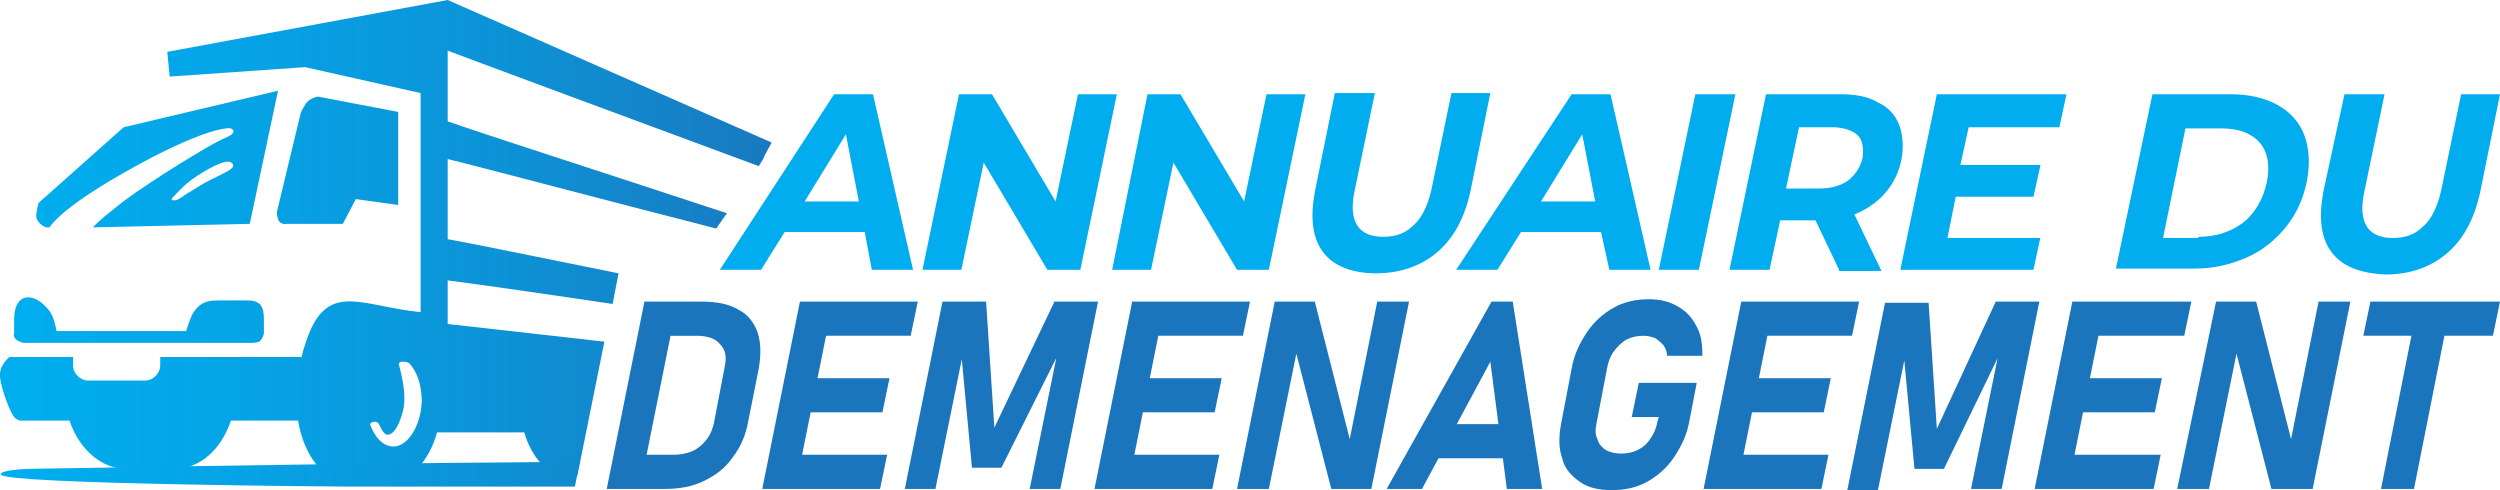 <?xml version="1.0" encoding="utf-8"?>
<!-- Generator: Adobe Illustrator 24.1.0, SVG Export Plug-In . SVG Version: 6.00 Build 0)  -->
<svg version="1.1" id="Layer_1" xmlns="http://www.w3.org/2000/svg" xmlns:xlink="http://www.w3.org/1999/xlink" x="0px" y="0px"
	 width="212.2px" height="41.6px" viewBox="0 0 212.2 41.6" style="enable-background:new 0 0 212.2 41.6;" xml:space="preserve">
<style type="text/css">
	.st0{fill:#01ADEE;}
	.st1{fill:#1B75BC;}
	.st2{fill-rule:evenodd;clip-rule:evenodd;fill:url(#SVGID_1_);}
	.st3{fill-rule:evenodd;clip-rule:evenodd;fill:url(#SVGID_2_);}
	.st4{fill-rule:evenodd;clip-rule:evenodd;fill:url(#SVGID_3_);}
	.st5{fill-rule:evenodd;clip-rule:evenodd;fill:url(#SVGID_4_);}
	.st6{fill-rule:evenodd;clip-rule:evenodd;fill:url(#SVGID_5_);}
</style>
<g>
	<path class="st0" d="M73.4,19.7h-6.8l-2,3.2h-3.5L70.8,8h3.3l3.4,14.9h-3.5L73.4,19.7z M72.9,17.1l-1.1-5.7l-3.5,5.7H72.9z"/>
	<path class="st0" d="M94.8,8l-3.1,14.9h-2.8l-5.4-9.1l-1.9,9.1h-3.3L81.4,8h2.8l5.4,9.1L91.5,8H94.8z"/>
	<path class="st0" d="M110.8,8l-3.1,14.9H105l-5.4-9.1l-1.9,9.1h-3.3L97.4,8h2.8l5.4,9.1l1.9-9.1H110.8z"/>
	<path class="st0" d="M112.3,21.4c-0.9-1.2-1.1-2.9-0.7-5.1l1.7-8.4h3.4l-1.7,8.2c-0.6,2.7,0.3,4,2.4,4c1.1,0,1.9-0.3,2.6-1
		c0.7-0.6,1.2-1.7,1.5-3l1.7-8.2h3.3l-1.7,8.4c-0.5,2.2-1.4,3.9-2.8,5.1c-1.4,1.2-3.2,1.8-5.2,1.8S113.2,22.6,112.3,21.4z"/>
	<path class="st0" d="M135.9,19.7h-6.8l-2,3.2h-3.5L133.4,8h3.3l3.4,14.9h-3.5L135.9,19.7z M135.4,17.1l-1.1-5.7l-3.5,5.7H135.4z"/>
	<path class="st0" d="M143.9,8h3.4l-3.1,14.9h-3.4L143.9,8z"/>
	<path class="st0" d="M156.1,22.9l-2-4.2H154h-2.9l-0.9,4.2h-3.4L149.9,8h6.3c1.3,0,2.4,0.2,3.2,0.7c0.9,0.4,1.5,1.1,1.8,1.9
		c0.3,0.8,0.4,1.8,0.2,2.9c-0.2,1.1-0.7,2.1-1.4,2.9c-0.7,0.8-1.6,1.4-2.6,1.8l2.3,4.8H156.1z M157.7,11.5c-0.4-0.4-1.2-0.7-2.2-0.7
		h-2.8l-1.1,5.2h2.8c1,0,1.8-0.2,2.5-0.7c0.6-0.5,1-1.1,1.2-1.9C158.2,12.6,158.1,11.9,157.7,11.5z"/>
	<path class="st0" d="M173.2,20.1l-0.6,2.8h-11.3L164.4,8h11l-0.6,2.8h-7.7l-0.7,3.2h6.8l-0.6,2.7H166l-0.7,3.5H173.2z"/>
	<path class="st0" d="M182.7,8h6.6c1.6,0,2.9,0.3,4,0.9s1.9,1.5,2.3,2.6c0.4,1.1,0.5,2.4,0.2,3.9c-0.3,1.5-0.9,2.8-1.8,3.9
		c-0.9,1.1-2,2-3.4,2.6s-2.8,0.9-4.4,0.9h-6.6L182.7,8z M186.6,20.1c1.5,0,2.7-0.4,3.8-1.2c1-0.8,1.7-2,2-3.4
		c0.3-1.4,0.1-2.6-0.6-3.4c-0.7-0.8-1.8-1.2-3.2-1.2h-3.1l-1.9,9.3H186.6z"/>
	<path class="st0" d="M197.9,21.4c-0.9-1.2-1.1-2.9-0.7-5.1L199,8h3.4l-1.7,8.2c-0.6,2.7,0.3,4,2.4,4c1.1,0,1.9-0.3,2.6-1
		c0.7-0.6,1.2-1.7,1.5-3l1.7-8.2h3.3l-1.7,8.4c-0.5,2.2-1.4,3.9-2.8,5.1c-1.4,1.2-3.2,1.8-5.2,1.8C200.3,23.2,198.8,22.6,197.9,21.4
		z"/>
</g>
<g>
	<path class="st1" d="M54.7,25.6h2.8l-3.2,15.9h-2.8L54.7,25.6z M53.5,38.6h3.6c0.9,0,1.7-0.2,2.3-0.7c0.6-0.5,1-1.1,1.2-2l0.9-4.7
		c0.2-0.9,0.1-1.5-0.4-2c-0.4-0.5-1.1-0.7-2-0.7h-3.6l0.6-2.9h3.5c1.2,0,2.3,0.2,3.1,0.7c0.8,0.4,1.3,1.1,1.6,1.9
		c0.3,0.9,0.3,1.9,0.1,3.1l-0.9,4.5c-0.2,1.1-0.6,2.1-1.3,3c-0.6,0.9-1.4,1.5-2.4,2c-1,0.5-2.1,0.7-3.4,0.7h-3.5L53.5,38.6z"/>
	<path class="st1" d="M67.9,25.6h2.8l-3.2,15.9h-2.8L67.9,25.6z M68.9,25.6h9l-0.6,2.9h-9L68.9,25.6z M67.6,32.1h7.9L74.9,35H67
		L67.6,32.1z M66.3,38.6h9l-0.6,2.9h-9L66.3,38.6z"/>
	<path class="st1" d="M89.5,25.6h3.7L90,41.5h-2.6l2.5-12.3l0,0.7L85,39.7h-2.5l-0.9-9.6l0.3-0.9l-2.5,12.3h-2.6l3.2-15.9h3.7
		l0.7,10.7L89.5,25.6z"/>
	<path class="st1" d="M96.1,25.6h2.8l-3.2,15.9h-2.8L96.1,25.6z M97.1,25.6h9l-0.6,2.9h-9L97.1,25.6z M95.8,32.1h7.9l-0.6,2.9h-7.9
		L95.8,32.1z M94.5,38.6h9l-0.6,2.9h-9L94.5,38.6z"/>
	<path class="st1" d="M108.2,25.6h3.4l3.1,12.2l-0.3,0.3l2.5-12.5h2.7l-3.2,15.9H113l-3.1-12l0.3-0.3l-2.5,12.3h-2.7L108.2,25.6z"/>
	<path class="st1" d="M126.6,25.6h1.8l2.5,15.9h-3l-1.4-10.8l-5.8,10.8h-3L126.6,25.6z M121.6,36h7.9l-0.6,2.9H121L121.6,36z"/>
	<path class="st1" d="M144,32.6l-0.6,3.1c-0.2,1.2-0.7,2.2-1.3,3.1c-0.6,0.9-1.4,1.6-2.3,2.1c-0.9,0.5-1.9,0.7-3,0.7
		c-1.1,0-2-0.2-2.7-0.7c-0.7-0.5-1.3-1.1-1.5-2c-0.3-0.8-0.3-1.8-0.1-2.9l0.9-4.7c0.2-1.2,0.7-2.2,1.3-3.1c0.6-0.9,1.4-1.6,2.3-2.1
		c0.9-0.5,1.9-0.7,3-0.7c0.9,0,1.7,0.2,2.4,0.6s1.2,0.9,1.6,1.7c0.4,0.7,0.5,1.5,0.5,2.5h-3c0-0.3-0.1-0.6-0.3-0.9
		c-0.2-0.2-0.4-0.4-0.7-0.6c-0.3-0.1-0.6-0.2-1-0.2c-0.5,0-1,0.1-1.4,0.3c-0.4,0.2-0.8,0.6-1.1,1c-0.3,0.4-0.5,0.9-0.6,1.5l-0.9,4.7
		c-0.1,0.5-0.1,0.9,0.1,1.3c0.1,0.4,0.4,0.7,0.7,0.9c0.4,0.2,0.8,0.3,1.3,0.3c0.5,0,1-0.1,1.4-0.3c0.4-0.2,0.8-0.5,1.1-1
		c0.3-0.4,0.5-0.9,0.6-1.5l0.1-0.3h-2.3l0.6-2.9H144z"/>
	<path class="st1" d="M147.8,25.6h2.8l-3.2,15.9h-2.8L147.8,25.6z M148.8,25.6h9l-0.6,2.9h-9L148.8,25.6z M147.5,32.1h7.9l-0.6,2.9
		h-7.9L147.5,32.1z M146.2,38.6h9l-0.6,2.9h-9L146.2,38.6z"/>
	<path class="st1" d="M169.4,25.6h3.7l-3.2,15.9h-2.6l2.5-12.3l0,0.7l-4.8,9.9h-2.5l-0.9-9.6l0.3-0.9l-2.5,12.3h-2.6l3.2-15.9h3.7
		l0.7,10.7L169.4,25.6z"/>
	<path class="st1" d="M175.9,25.6h2.8l-3.2,15.9h-2.8L175.9,25.6z M177,25.6h9l-0.6,2.9h-9L177,25.6z M175.6,32.1h7.9l-0.6,2.9h-7.9
		L175.6,32.1z M174.4,38.6h9l-0.6,2.9h-9L174.4,38.6z"/>
	<path class="st1" d="M188.1,25.6h3.4l3.1,12.2l-0.3,0.3l2.5-12.5h2.7l-3.2,15.9h-3.5l-3.1-12l0.3-0.3l-2.5,12.3h-2.7L188.1,25.6z"
		/>
	<path class="st1" d="M201.2,25.6h11l-0.6,2.9h-11L201.2,25.6z M205,26.9h2.8l-2.9,14.6h-2.8L205,26.9z"/>
</g>
<g>
	<linearGradient id="SVGID_1_" gradientUnits="userSpaceOnUse" x1="3.792690e-03" y1="13.494" x2="69.503" y2="13.494">
		<stop  offset="5.586590e-03" style="stop-color:#00AEEF"/>
		<stop  offset="0.249" style="stop-color:#04A6E8"/>
		<stop  offset="0.616" style="stop-color:#0D92D6"/>
		<stop  offset="1" style="stop-color:#1B75BC"/>
	</linearGradient>
	<path class="st2" d="M3.9,19.3l0.3,0c0.4-0.6,1.8-2.1,6.6-4.8c6.2-3.5,8.5-3.7,8.8-3.6c0.2,0.1,0.6,0.4-0.7,0.9
		c-1.3,0.6-6,3.5-8.3,5.2c-1.4,1.1-2.3,1.8-2.7,2.3L21.2,19l2.4-11.3l-13.1,3.1l-7.2,6.4c0,0-0.1,0.1-0.2,0.9
		C2.9,18.9,3.9,19.3,3.9,19.3z M17.8,15.3c-0.6,0.3-1.2,0.7-1.7,1c-0.4,0.2-0.8,0.6-1.2,0.7c-0.1,0-0.3,0-0.3,0
		c-0.1-0.1,0-0.2,0.9-1.1c0.9-0.9,2.7-1.9,3.4-2.1c0.6-0.2,0.9,0,0.9,0.3C19.7,14.4,19,14.7,17.8,15.3z"/>
	<linearGradient id="SVGID_2_" gradientUnits="userSpaceOnUse" x1="3.792690e-03" y1="27.127" x2="69.503" y2="27.127">
		<stop  offset="5.586590e-03" style="stop-color:#00AEEF"/>
		<stop  offset="0.249" style="stop-color:#04A6E8"/>
		<stop  offset="0.616" style="stop-color:#0D92D6"/>
		<stop  offset="1" style="stop-color:#1B75BC"/>
	</linearGradient>
	<path class="st3" d="M1.5,28.9C1.8,29.1,2,29.1,2,29.1h19.5c0,0,0.2,0,0.5-0.1c0.3-0.2,0.4-0.7,0.4-0.7v-1.2c0-1.1-0.3-1.6-1.4-1.6
		h-2.2c-1,0-1.6,0-2.3,0.9c-0.3,0.4-0.5,1.1-0.7,1.7h-11c-0.1-0.6-0.3-1.3-0.6-1.7c-1.3-1.7-3-1.6-3,0.7v1.2
		C1.1,28.3,1.2,28.8,1.5,28.9z"/>
	<linearGradient id="SVGID_3_" gradientUnits="userSpaceOnUse" x1="3.792690e-03" y1="13.614" x2="69.503" y2="13.614">
		<stop  offset="5.586590e-03" style="stop-color:#00AEEF"/>
		<stop  offset="0.249" style="stop-color:#04A6E8"/>
		<stop  offset="0.616" style="stop-color:#0D92D6"/>
		<stop  offset="1" style="stop-color:#1B75BC"/>
	</linearGradient>
	<path class="st4" d="M24.3,19h4.8l1.1-2.1l3.6,0.5V9.5L27,8.2c0,0-0.8,0.1-1.1,0.7c-0.4,0.6-0.4,0.8-0.4,0.8l-2,8.3
		c0,0,0,0.5,0.2,0.8C24,19.1,24.3,19,24.3,19z"/>
	<linearGradient id="SVGID_4_" gradientUnits="userSpaceOnUse" x1="0" y1="20.488" x2="69.503" y2="20.488">
		<stop  offset="5.586590e-03" style="stop-color:#00AEEF"/>
		<stop  offset="0.249" style="stop-color:#04A6E8"/>
		<stop  offset="0.616" style="stop-color:#0D92D6"/>
		<stop  offset="1" style="stop-color:#1B75BC"/>
	</linearGradient>
	<path class="st5" d="M38,13.5c2.5,0.6,13.4,3.5,22.8,5.9c0.1-0.1,0.1-0.2,0.2-0.3c0.2-0.3,0.5-0.7,0.7-1c-10-3.3-21.5-7-23.7-7.8
		v-6c2.9,1.1,15.6,5.8,26.4,9.8c0.2-0.3,0.4-0.6,0.5-0.9c0.2-0.4,0.4-0.7,0.6-1.1C53,6.6,38,0,38,0L14.2,4.4l0.2,2.1l11.5-0.8
		l9.8,2.2v18.6c-4.8-0.5-7.5-2.4-9.3,1.4c-0.6,1.4-0.8,2.4-0.8,2.4H13.6V31c0,0.7-0.6,1.3-1.3,1.3H7.5c-0.7,0-1.3-0.6-1.3-1.3v-0.7
		H0.8c0,0-0.9,0.7-0.8,1.7c0.1,1,0.9,3.2,1.3,3.5c0.4,0.3,0.6,0.2,0.6,0.2h4c0.8,2.4,2.7,4.1,4.8,4.1h4.1c2.2,0,4-1.7,4.8-4.1h5.7
		c0.5,3,2.2,5.2,4.3,5.2H33c1.8,0,3.4-1.7,4.1-4.2l0.3,0h7.1c0.6,2.1,2,3.7,3.6,3.7H49l2.3-11.4L38,27.5v-3.7c1.6,0.2,7.3,1,14,2
		l0.5-2.6c-6.9-1.4-12.8-2.6-14.5-2.9V13.5z M33.4,37.9c-0.9,0-1.6-0.8-2-1.9c0.2-0.3,0.6-0.2,0.7-0.1c0.1,0.1,0.4,1,0.8,1
		c0.4,0,0.9-0.5,1.3-2c0.4-1.5-0.3-3.7-0.3-3.8c0-0.1-0.2-0.3,0.2-0.4c0.2,0,0.4,0,0.6,0.1c0.7,0.7,1.1,1.9,1.1,3.3
		C35.7,36.2,34.6,37.9,33.4,37.9z"/>
	<linearGradient id="SVGID_5_" gradientUnits="userSpaceOnUse" x1="0.138" y1="40.262" x2="66.754" y2="40.262">
		<stop  offset="5.586590e-03" style="stop-color:#00AEEF"/>
		<stop  offset="0.249" style="stop-color:#04A6E8"/>
		<stop  offset="0.616" style="stop-color:#0D92D6"/>
		<stop  offset="1" style="stop-color:#1B75BC"/>
	</linearGradient>
	<path class="st6" d="M49.2,39.2c-16,0.1-29.7,0.3-46.9,0.6c0,0-2.5,0.1-2.2,0.5c0.5,0.8,28.9,1,29.1,1c7.6,0,12,0,19.6,0L49.2,39.2
		z"/>
</g>
</svg>

